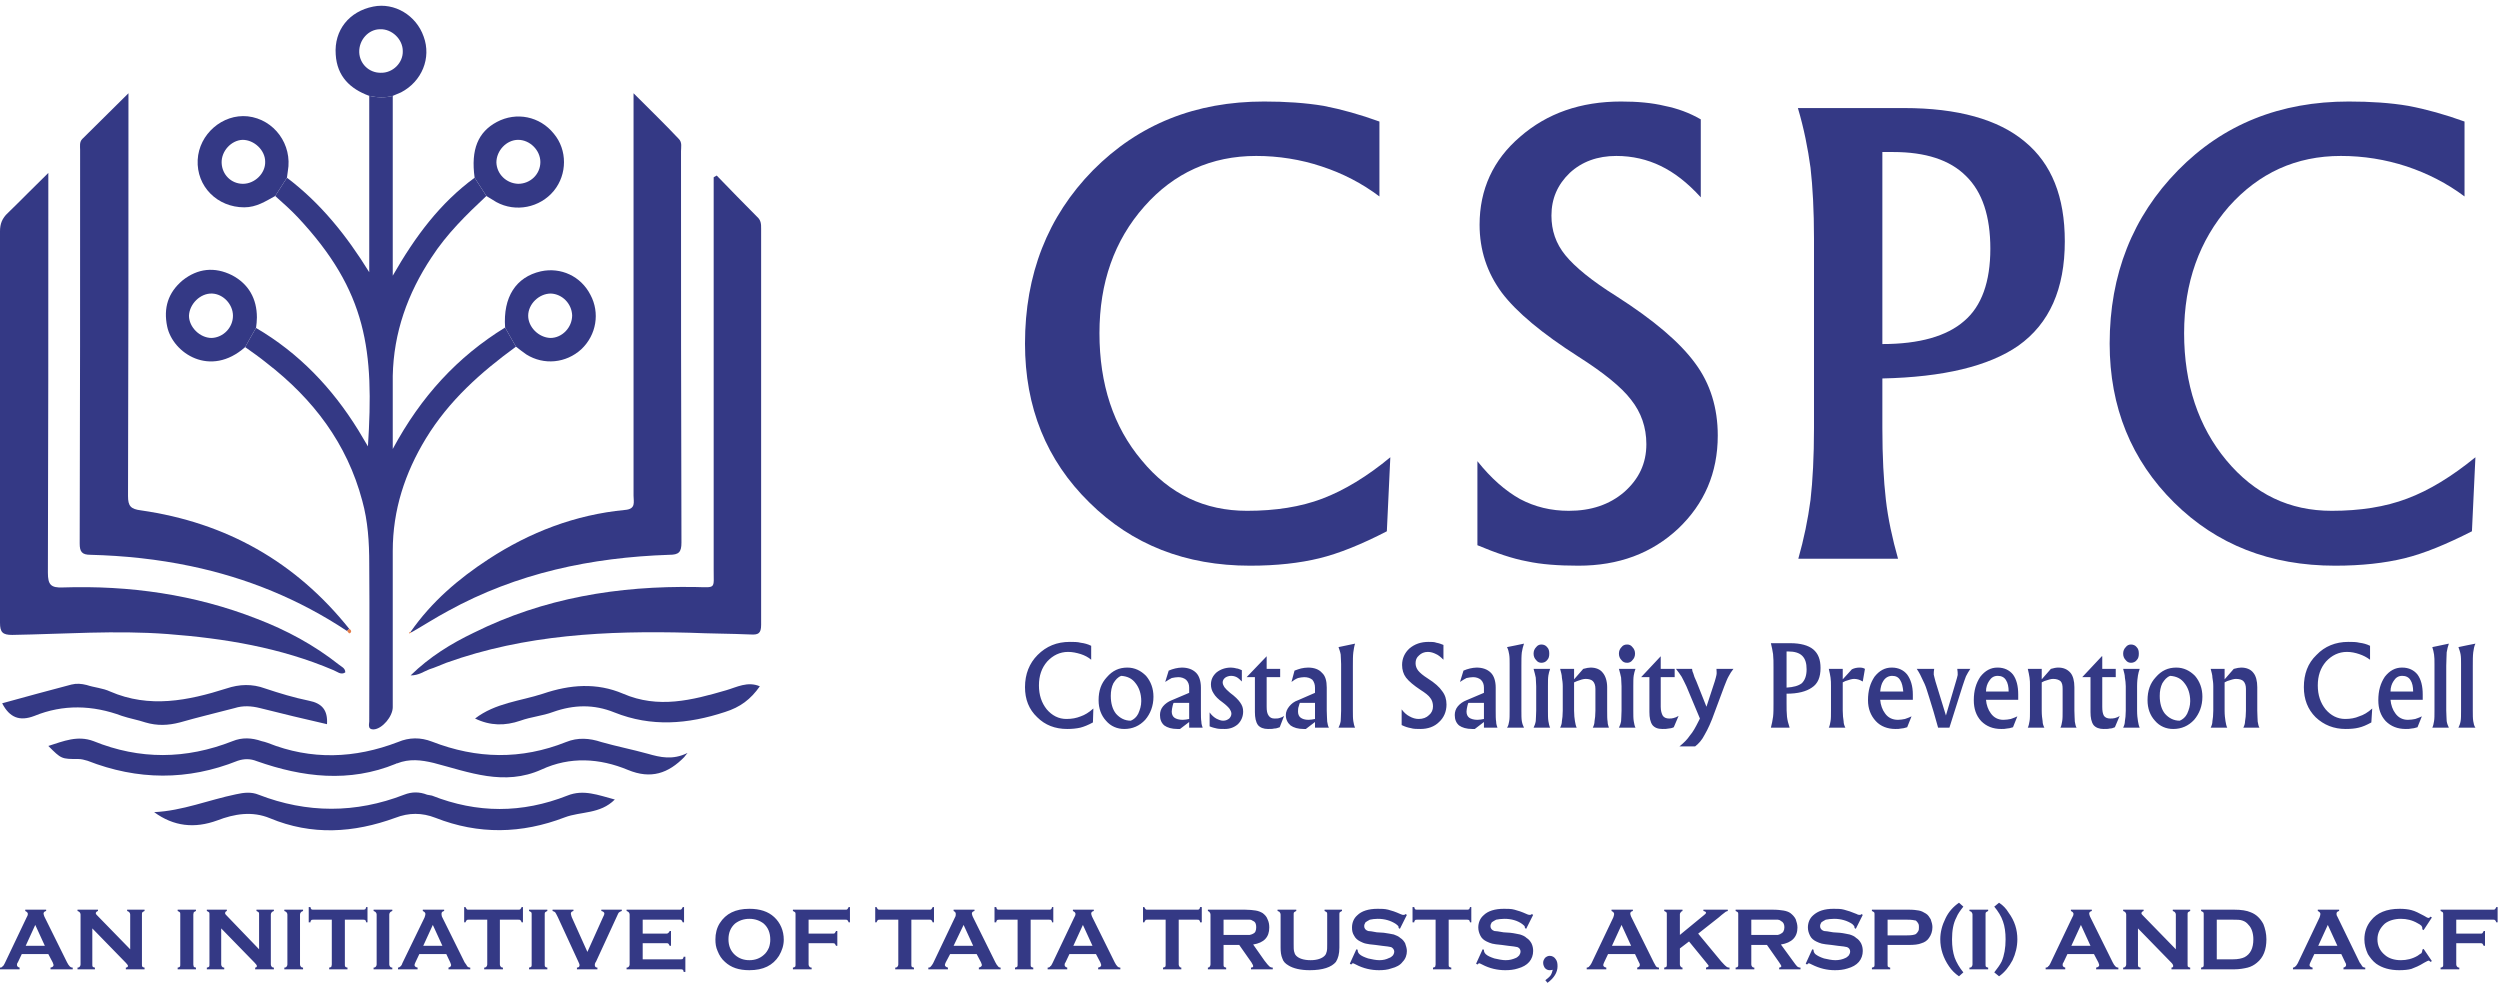 <?xml version="1.0" encoding="UTF-8"?>
<svg xmlns="http://www.w3.org/2000/svg" width="217" height="86" viewBox="0 0 217 86" fill="none">
  <path d="M24.907 15.426C27.855 17.656 30.085 20.453 32.05 23.628V8.321C32.731 8.472 33.411 8.509 34.091 8.321V23.93C36.057 20.491 38.211 17.618 41.197 15.426C41.537 15.955 41.877 16.484 42.217 17.013C40.479 18.639 38.778 20.302 37.455 22.343C35.376 25.48 34.167 28.881 34.091 32.623C34.091 34.626 34.091 36.629 34.091 38.972C36.548 34.399 39.723 30.96 43.843 28.428C44.145 28.994 44.485 29.561 44.787 30.091C41.726 32.321 38.967 34.777 36.964 38.065C35.15 41.051 34.091 44.264 34.091 47.817C34.091 52.352 34.091 56.888 34.091 61.385C34.091 62.179 33.184 63.275 32.428 63.313C31.824 63.313 32.088 62.783 32.05 62.481C32.05 57.946 32.088 53.448 32.05 48.913C32.05 47.061 31.937 45.246 31.446 43.47C30.123 38.481 27.175 34.626 23.169 31.527C22.564 31.035 21.921 30.582 21.279 30.128C21.581 29.561 21.921 28.994 22.224 28.465C25.965 30.657 28.838 33.681 31.105 37.347C31.37 37.801 31.635 38.254 31.937 38.746C32.466 30.469 31.899 25.328 25.852 18.865C25.247 18.223 24.567 17.618 23.887 17.013C24.227 16.484 24.567 15.955 24.907 15.426Z" fill="#343985"></path>
  <path d="M29.972 58.361C29.594 58.626 29.253 58.286 28.951 58.172C24.34 56.207 19.502 55.413 14.551 55.035C10.053 54.695 5.556 55.035 1.058 55.111C0.227 55.111 0 54.884 0 54.053C0 42.714 0 31.413 0 20.075C0 19.432 0.189 18.941 0.68 18.487C1.776 17.429 2.872 16.295 4.195 15.01V16.409C4.195 27.52 4.195 38.594 4.157 49.706C4.157 50.765 4.422 51.029 5.443 50.991C11.225 50.802 16.895 51.596 22.299 53.713C24.869 54.695 27.25 55.98 29.405 57.681C29.631 57.87 29.972 57.983 29.972 58.361Z" fill="#343985"></path>
  <path d="M62.211 15.237C63.383 16.447 64.554 17.656 65.726 18.828C66.066 19.13 66.066 19.47 66.066 19.848C66.066 31.338 66.066 42.79 66.066 54.242C66.066 54.998 65.802 55.111 65.159 55.073C63.383 54.998 61.644 54.998 59.868 54.922C52.687 54.733 45.581 55.073 38.74 57.53C38.249 57.719 37.758 57.946 37.266 58.097C36.775 58.286 36.359 58.626 35.641 58.626C37.304 57.001 39.156 55.867 41.121 54.922C47.206 51.898 53.669 50.84 60.397 50.954C62.173 50.991 61.947 51.143 61.947 49.404C61.947 38.481 61.947 27.52 61.947 16.598V15.388L62.211 15.237Z" fill="#343985"></path>
  <path d="M30.123 54.771C25.965 52.012 21.43 50.16 16.554 49.139C13.682 48.535 10.772 48.232 7.861 48.157C7.106 48.157 6.917 47.892 6.917 47.174C6.954 35.798 6.954 24.421 6.954 13.007C6.954 12.705 6.879 12.327 7.143 12.062C8.391 10.815 9.676 9.568 11.15 8.094V9.53C11.15 20.717 11.15 31.867 11.112 43.054C11.112 43.924 11.339 44.188 12.246 44.302C19.616 45.36 25.663 48.761 30.312 54.582C30.236 54.657 30.198 54.695 30.123 54.771Z" fill="#343985"></path>
  <path d="M35.641 54.846C37.455 52.239 39.798 50.236 42.406 48.535C45.997 46.191 49.928 44.68 54.236 44.264C55.219 44.188 54.992 43.584 54.992 43.017C54.992 31.867 54.992 20.755 54.992 9.606V8.094C56.428 9.53 57.713 10.777 58.923 12.062C59.225 12.365 59.112 12.78 59.112 13.12C59.112 24.459 59.112 35.76 59.15 47.099C59.15 47.93 58.923 48.157 58.091 48.157C51.326 48.383 44.863 49.744 38.891 53.032C37.833 53.599 36.775 54.28 35.717 54.884L35.641 54.846Z" fill="#343985"></path>
  <path d="M0.189 61.045C2.23 60.478 4.195 59.949 6.198 59.42C6.652 59.306 7.068 59.344 7.521 59.458C8.202 59.684 8.92 59.722 9.562 60.024C12.964 61.498 16.328 60.818 19.654 59.76C20.787 59.382 21.884 59.344 23.017 59.76C24.265 60.176 25.512 60.554 26.797 60.818C27.968 61.045 28.46 61.65 28.384 62.859C26.419 62.406 24.491 61.952 22.564 61.461C21.808 61.272 21.09 61.234 20.372 61.461C18.784 61.876 17.197 62.254 15.609 62.708C14.589 62.972 13.644 63.01 12.624 62.708C11.943 62.481 11.263 62.368 10.583 62.141C8.05 61.196 5.48 61.12 2.986 62.141C1.701 62.632 0.831 62.292 0.189 61.045Z" fill="#343985"></path>
  <path d="M41.235 62.368C43.011 61.007 45.165 60.856 47.131 60.213C49.474 59.42 51.779 59.231 54.085 60.213C57.146 61.536 60.057 60.78 63.042 59.911C63.95 59.647 64.894 59.117 65.953 59.571C65.159 60.705 64.252 61.385 62.929 61.801C59.717 62.859 56.542 63.124 53.329 61.839C51.553 61.12 49.814 61.158 48 61.801C47.093 62.141 46.11 62.217 45.165 62.557C43.843 63.01 42.557 63.01 41.235 62.368Z" fill="#343985"></path>
  <path d="M20.221 27.407C20.221 26.424 19.389 25.517 18.406 25.48C17.386 25.442 16.441 26.387 16.403 27.407C16.403 28.39 17.348 29.335 18.369 29.335C19.389 29.297 20.221 28.428 20.221 27.407ZM22.224 28.465C21.921 28.994 21.581 29.561 21.279 30.128C18.255 32.812 15.005 30.657 14.513 28.352C14.173 26.727 14.589 25.404 15.836 24.346C17.159 23.288 18.633 23.136 20.145 23.892C21.581 24.648 22.299 25.933 22.299 27.558C22.299 27.861 22.261 28.163 22.224 28.465Z" fill="#343985"></path>
  <path d="M47.773 29.335C48.794 29.335 49.663 28.428 49.663 27.369C49.625 26.349 48.794 25.517 47.811 25.48C46.791 25.48 45.846 26.387 45.846 27.407C45.846 28.39 46.753 29.297 47.773 29.335ZM44.787 30.091C44.485 29.561 44.145 28.994 43.843 28.428C43.654 25.782 44.787 24.043 46.942 23.552C48.68 23.174 50.419 23.968 51.25 25.593C52.082 27.142 51.779 29.07 50.457 30.317C49.134 31.527 47.206 31.716 45.694 30.771C45.354 30.544 45.09 30.317 44.787 30.091Z" fill="#343985"></path>
  <path d="M34.961 4.428C34.961 3.407 34.016 2.5 32.995 2.538C31.975 2.538 31.143 3.483 31.181 4.541C31.219 5.524 32.013 6.317 33.033 6.317C34.091 6.355 34.998 5.448 34.961 4.428ZM34.091 8.321C33.411 8.51 32.731 8.472 32.05 8.321C30.387 7.716 29.253 6.62 29.14 4.73C28.989 2.613 30.312 0.988 32.391 0.572C34.242 0.195 36.132 1.328 36.775 3.18C37.455 5.032 36.624 7.073 34.809 8.018C34.583 8.132 34.318 8.207 34.091 8.321Z" fill="#343985"></path>
  <path d="M21.052 12.138C20.069 12.176 19.2 13.12 19.238 14.141C19.276 15.161 20.069 15.955 21.09 15.955C22.11 15.955 23.055 15.048 23.017 14.028C23.017 13.045 22.072 12.138 21.052 12.138ZM24.907 15.426C24.567 15.955 24.227 16.484 23.887 17.013C23.055 17.467 22.261 17.996 21.203 17.996C18.86 17.996 17.046 16.182 17.159 13.876C17.272 11.646 19.313 9.87 21.506 10.097C23.811 10.361 25.398 12.554 24.983 14.859C24.945 15.048 24.945 15.237 24.907 15.426Z" fill="#343985"></path>
  <path d="M46.904 14.065C46.904 13.045 45.997 12.138 44.976 12.138C43.956 12.138 43.087 13.083 43.087 14.103C43.124 15.124 43.956 15.917 44.976 15.955C46.035 15.955 46.904 15.124 46.904 14.065ZM42.217 17.013C41.877 16.484 41.537 15.955 41.197 15.426C40.857 12.969 41.499 11.457 43.124 10.588C44.825 9.681 46.866 10.097 48.076 11.609C49.247 13.007 49.247 15.124 48.076 16.56C46.866 18.034 44.75 18.45 43.087 17.543C42.784 17.354 42.52 17.202 42.217 17.013Z" fill="#343985"></path>
  <path d="M30.312 54.582C30.463 54.657 30.539 54.809 30.425 54.922C30.274 55.073 30.236 54.846 30.123 54.771L30.312 54.582Z" fill="#E47C49"></path>
  <path d="M35.717 54.884L35.528 54.998C35.49 54.884 35.565 54.846 35.641 54.846L35.717 54.884Z" fill="#E47C49"></path>
  <path d="M94.866 62.708C94.45 62.935 94.072 63.086 93.77 63.161C93.43 63.237 93.052 63.275 92.636 63.275C91.578 63.275 90.709 62.935 90.028 62.254C89.31 61.574 88.97 60.705 88.97 59.647C88.97 58.513 89.348 57.568 90.066 56.85C90.822 56.094 91.729 55.716 92.863 55.716C93.203 55.716 93.543 55.716 93.808 55.791C94.11 55.829 94.413 55.905 94.715 56.056V57.265C94.45 57.039 94.148 56.887 93.808 56.774C93.43 56.661 93.09 56.585 92.712 56.585C91.994 56.585 91.389 56.887 90.898 57.417C90.406 57.983 90.18 58.664 90.18 59.495C90.18 60.327 90.406 61.007 90.86 61.574C91.313 62.103 91.88 62.406 92.561 62.406C93.052 62.406 93.43 62.33 93.808 62.179C94.148 62.065 94.526 61.839 94.904 61.498L94.866 62.708ZM97.587 63.275C96.983 63.275 96.416 63.048 96 62.557C95.584 62.103 95.358 61.498 95.358 60.78C95.358 59.949 95.584 59.306 96.076 58.777C96.567 58.21 97.134 57.946 97.852 57.946C98.495 57.946 99.024 58.21 99.477 58.664C99.893 59.155 100.12 59.76 100.12 60.478C100.12 61.272 99.855 61.952 99.402 62.481C98.91 63.01 98.305 63.275 97.587 63.275ZM98.154 62.557C98.419 62.443 98.646 62.254 98.797 61.952C98.948 61.612 99.061 61.272 99.061 60.856C99.061 60.213 98.872 59.684 98.57 59.306C98.268 58.891 97.852 58.702 97.323 58.664C97.02 58.777 96.832 59.004 96.642 59.306C96.491 59.609 96.416 59.987 96.416 60.402C96.416 61.045 96.567 61.574 96.869 61.952C97.209 62.33 97.625 62.557 98.154 62.557ZM102.198 63.275C101.707 63.275 101.329 63.161 101.065 62.972C100.8 62.746 100.687 62.443 100.687 62.065C100.687 61.801 100.762 61.536 100.951 61.309C101.14 61.083 101.405 60.894 101.707 60.78L103.219 60.138V59.684C103.219 59.42 103.143 59.193 102.954 59.004C102.765 58.853 102.539 58.777 102.274 58.777C102.085 58.777 101.896 58.815 101.707 58.853C101.556 58.928 101.367 59.042 101.14 59.193L101.443 58.21C101.631 58.135 101.82 58.059 102.009 58.021C102.198 57.983 102.387 57.946 102.576 57.946C103.105 57.946 103.521 58.097 103.824 58.399C104.088 58.664 104.239 59.117 104.239 59.684V61.687C104.239 62.103 104.239 62.443 104.277 62.632C104.277 62.859 104.353 63.048 104.391 63.161H103.824H103.219V62.67L102.425 63.275H102.198ZM103.219 62.406V61.007H101.896C101.858 61.007 101.82 61.083 101.783 61.272C101.745 61.461 101.707 61.612 101.707 61.763C101.707 61.99 101.783 62.179 101.934 62.292C102.085 62.406 102.35 62.481 102.652 62.481C102.841 62.481 103.03 62.443 103.219 62.406ZM107.792 59.155C107.641 59.004 107.49 58.853 107.339 58.777C107.187 58.702 107.036 58.664 106.847 58.664C106.658 58.664 106.469 58.739 106.356 58.815C106.205 58.928 106.129 59.08 106.129 59.231C106.129 59.382 106.205 59.533 106.28 59.647C106.356 59.76 106.545 59.949 106.772 60.138C107.187 60.44 107.49 60.743 107.641 60.969C107.83 61.234 107.905 61.461 107.905 61.763C107.905 62.179 107.754 62.557 107.452 62.859C107.15 63.124 106.772 63.275 106.318 63.275C106.054 63.275 105.827 63.275 105.638 63.237C105.487 63.199 105.26 63.161 104.995 63.048V61.839C105.184 62.103 105.373 62.254 105.562 62.368C105.789 62.481 105.978 62.557 106.167 62.557C106.394 62.557 106.545 62.481 106.696 62.368C106.809 62.254 106.885 62.103 106.885 61.952C106.885 61.801 106.809 61.65 106.734 61.536C106.62 61.385 106.431 61.196 106.129 60.969C105.751 60.705 105.487 60.44 105.335 60.176C105.184 59.949 105.109 59.684 105.109 59.42C105.109 59.004 105.26 58.664 105.6 58.361C105.94 58.097 106.356 57.946 106.847 57.946C107.036 57.946 107.187 57.983 107.339 58.021C107.452 58.021 107.603 58.097 107.792 58.172V59.155ZM110.06 63.275C109.682 63.275 109.38 63.161 109.191 62.935C109.002 62.67 108.926 62.292 108.926 61.801V58.777H108.208L109.946 56.963V58.059H111.118V58.777H109.946V61.347C109.946 61.687 109.984 61.952 110.135 62.141C110.249 62.292 110.4 62.368 110.627 62.368C110.778 62.368 110.929 62.368 111.043 62.33C111.156 62.292 111.307 62.254 111.458 62.141L111.08 63.124C110.891 63.199 110.74 63.237 110.589 63.237C110.476 63.275 110.287 63.275 110.06 63.275ZM113.159 63.275C112.668 63.275 112.29 63.161 112.025 62.972C111.761 62.746 111.609 62.443 111.609 62.065C111.609 61.801 111.723 61.536 111.912 61.309C112.101 61.083 112.328 60.894 112.668 60.78L114.142 60.138V59.684C114.142 59.42 114.066 59.193 113.915 59.004C113.726 58.853 113.499 58.777 113.197 58.777C113.008 58.777 112.857 58.815 112.668 58.853C112.479 58.928 112.29 59.042 112.101 59.193L112.365 58.21C112.554 58.135 112.781 58.059 112.932 58.021C113.121 57.983 113.31 57.946 113.537 57.946C114.066 57.946 114.482 58.097 114.746 58.399C115.049 58.664 115.162 59.117 115.162 59.684V61.687C115.162 62.103 115.2 62.443 115.2 62.632C115.238 62.859 115.276 63.048 115.351 63.161H114.746H114.142V62.67L113.348 63.275H113.159ZM114.142 62.406V61.007H112.857C112.819 61.007 112.781 61.083 112.743 61.272C112.668 61.461 112.668 61.612 112.668 61.763C112.668 61.99 112.743 62.179 112.894 62.292C113.046 62.406 113.272 62.481 113.575 62.481C113.764 62.481 113.953 62.443 114.142 62.406ZM116.409 61.687V57.643C116.409 57.303 116.372 57.039 116.372 56.812C116.334 56.585 116.258 56.396 116.183 56.169L116.901 56.018L117.619 55.867C117.543 56.094 117.505 56.358 117.468 56.623C117.43 56.925 117.43 57.303 117.43 57.794V61.687C117.43 62.065 117.43 62.368 117.468 62.594C117.505 62.821 117.543 63.01 117.619 63.161H116.901H116.183C116.258 63.01 116.334 62.821 116.372 62.594C116.372 62.406 116.409 62.065 116.409 61.687ZM125.291 57.265C125.065 57.039 124.838 56.85 124.649 56.774C124.422 56.661 124.195 56.585 123.931 56.585C123.628 56.585 123.364 56.699 123.175 56.887C122.948 57.076 122.872 57.303 122.872 57.568C122.872 57.794 122.948 58.021 123.099 58.21C123.25 58.399 123.515 58.626 123.931 58.891C124.535 59.269 124.951 59.647 125.178 59.987C125.443 60.327 125.556 60.705 125.556 61.158C125.556 61.763 125.329 62.292 124.913 62.67C124.498 63.086 123.931 63.275 123.288 63.275C122.986 63.275 122.683 63.275 122.457 63.199C122.23 63.161 121.965 63.086 121.663 62.935V61.574C121.89 61.876 122.117 62.065 122.343 62.179C122.608 62.33 122.872 62.406 123.137 62.406C123.515 62.406 123.817 62.292 124.044 62.065C124.271 61.876 124.384 61.612 124.384 61.309C124.384 61.045 124.309 60.78 124.157 60.591C124.006 60.365 123.704 60.138 123.288 59.873C122.721 59.495 122.305 59.155 122.041 58.815C121.814 58.513 121.701 58.135 121.701 57.719C121.701 57.152 121.928 56.661 122.343 56.283C122.797 55.905 123.326 55.716 124.006 55.716C124.271 55.716 124.498 55.716 124.687 55.791C124.913 55.829 125.102 55.905 125.291 55.98V57.265ZM127.786 63.275C127.294 63.275 126.917 63.161 126.652 62.972C126.387 62.746 126.274 62.443 126.274 62.065C126.274 61.801 126.35 61.536 126.539 61.309C126.728 61.083 126.992 60.894 127.294 60.78L128.806 60.138V59.684C128.806 59.42 128.731 59.193 128.542 59.004C128.353 58.853 128.126 58.777 127.861 58.777C127.672 58.777 127.483 58.815 127.294 58.853C127.143 58.928 126.954 59.042 126.728 59.193L127.03 58.21C127.219 58.135 127.408 58.059 127.597 58.021C127.786 57.983 127.975 57.946 128.164 57.946C128.693 57.946 129.109 58.097 129.411 58.399C129.676 58.664 129.827 59.117 129.827 59.684V61.687C129.827 62.103 129.827 62.443 129.865 62.632C129.865 62.859 129.94 63.048 129.978 63.161H129.411H128.806V62.67L128.013 63.275H127.786ZM128.806 62.406V61.007H127.483C127.446 61.007 127.408 61.083 127.37 61.272C127.332 61.461 127.294 61.612 127.294 61.763C127.294 61.99 127.37 62.179 127.521 62.292C127.672 62.406 127.937 62.481 128.239 62.481C128.428 62.481 128.617 62.443 128.806 62.406ZM131.036 61.687V57.643C131.036 57.303 131.036 57.039 130.998 56.812C130.961 56.585 130.923 56.396 130.809 56.169L131.565 56.018L132.283 55.867C132.208 56.094 132.132 56.358 132.094 56.623C132.057 56.925 132.057 57.303 132.057 57.794V61.687C132.057 62.065 132.057 62.368 132.094 62.594C132.132 62.821 132.208 63.01 132.283 63.161H131.565H130.809C130.923 63.01 130.961 62.821 130.998 62.594C131.036 62.406 131.036 62.065 131.036 61.687ZM133.342 61.687V59.571C133.342 59.306 133.304 59.042 133.304 58.815C133.266 58.588 133.191 58.361 133.115 58.059H133.833H134.551C134.476 58.248 134.438 58.437 134.4 58.626C134.362 58.853 134.362 59.155 134.362 59.571V61.687C134.362 62.065 134.362 62.368 134.4 62.594C134.438 62.821 134.476 63.01 134.551 63.161H133.833H133.115C133.191 63.01 133.266 62.821 133.304 62.594C133.304 62.406 133.342 62.065 133.342 61.687ZM133.795 55.943C133.984 55.943 134.173 56.018 134.287 56.169C134.438 56.321 134.476 56.51 134.476 56.736C134.476 56.963 134.438 57.152 134.287 57.303C134.173 57.454 133.984 57.53 133.795 57.53C133.606 57.53 133.455 57.454 133.342 57.303C133.191 57.152 133.115 56.963 133.115 56.736C133.115 56.51 133.191 56.321 133.342 56.169C133.455 56.018 133.606 55.943 133.795 55.943ZM135.647 61.687V59.571C135.647 59.269 135.609 59.042 135.572 58.815C135.572 58.588 135.496 58.361 135.42 58.059H136.025H136.63V58.966L137.424 58.059C137.688 57.983 137.915 57.946 138.066 57.946C138.52 57.946 138.898 58.097 139.124 58.399C139.351 58.664 139.502 59.117 139.502 59.647V61.687C139.502 62.103 139.502 62.443 139.54 62.632C139.54 62.859 139.616 63.048 139.654 63.161H138.973H138.255C138.331 63.01 138.406 62.821 138.406 62.594C138.444 62.406 138.482 62.065 138.482 61.687V59.798C138.482 59.495 138.406 59.269 138.255 59.117C138.142 59.004 137.915 58.928 137.65 58.928C137.424 58.928 137.197 59.004 136.894 59.117L136.63 59.231V61.687C136.63 62.065 136.668 62.368 136.705 62.594C136.743 62.821 136.781 63.01 136.857 63.161H136.139H135.42C135.496 63.01 135.572 62.821 135.572 62.594C135.609 62.406 135.647 62.065 135.647 61.687ZM140.75 61.687V59.571C140.75 59.306 140.712 59.042 140.712 58.815C140.674 58.588 140.598 58.361 140.523 58.059H141.241H141.959C141.883 58.248 141.846 58.437 141.808 58.626C141.77 58.853 141.77 59.155 141.77 59.571V61.687C141.77 62.065 141.77 62.368 141.808 62.594C141.846 62.821 141.883 63.01 141.959 63.161H141.241H140.523C140.598 63.01 140.674 62.821 140.712 62.594C140.712 62.406 140.75 62.065 140.75 61.687ZM141.241 55.943C141.43 55.943 141.581 56.018 141.694 56.169C141.846 56.321 141.921 56.51 141.921 56.736C141.921 56.963 141.846 57.152 141.694 57.303C141.581 57.454 141.43 57.53 141.241 57.53C141.014 57.53 140.863 57.454 140.75 57.303C140.598 57.152 140.523 56.963 140.523 56.736C140.523 56.51 140.598 56.321 140.75 56.169C140.863 56.018 141.014 55.943 141.241 55.943ZM144.302 63.275C143.887 63.275 143.622 63.161 143.433 62.935C143.244 62.67 143.168 62.292 143.168 61.801V58.777H142.45L144.151 56.963V58.059H145.361V58.777H144.151V61.347C144.151 61.687 144.227 61.952 144.34 62.141C144.454 62.292 144.643 62.368 144.869 62.368C145.02 62.368 145.134 62.368 145.247 62.33C145.398 62.292 145.512 62.254 145.701 62.141L145.285 63.124C145.134 63.199 144.945 63.237 144.831 63.237C144.68 63.275 144.529 63.275 144.302 63.275ZM149.669 59.571L148.838 61.801C148.535 62.67 148.233 63.313 147.968 63.766C147.742 64.22 147.439 64.56 147.137 64.787H145.776C146.154 64.484 146.457 64.182 146.683 63.842C146.948 63.539 147.175 63.124 147.439 62.594L147.553 62.368L146.381 59.571C146.23 59.231 146.079 58.966 145.965 58.739C145.814 58.513 145.663 58.286 145.474 58.059H146.154H146.872C146.872 58.172 146.91 58.324 146.986 58.475C147.024 58.626 147.099 58.853 147.25 59.155L148.12 61.347L148.838 59.155C148.913 58.928 148.951 58.739 148.989 58.588C149.027 58.399 148.989 58.248 148.989 58.059H149.707H150.463C150.312 58.248 150.161 58.475 150.047 58.702C149.934 58.891 149.82 59.193 149.669 59.571ZM153.94 61.045V57.946C153.94 57.492 153.94 57.114 153.902 56.774C153.865 56.472 153.789 56.169 153.713 55.829H154.507H155.414C156.283 55.829 156.964 56.018 157.38 56.358C157.833 56.736 158.022 57.265 158.022 57.983C158.022 58.777 157.795 59.344 157.266 59.684C156.775 60.025 156.057 60.213 155.074 60.213V61.045C155.074 61.498 155.074 61.876 155.112 62.217C155.15 62.519 155.225 62.821 155.339 63.161H154.507H153.713C153.789 62.859 153.865 62.519 153.902 62.217C153.94 61.914 153.94 61.498 153.94 61.045ZM155.074 59.684C155.679 59.647 156.094 59.533 156.397 59.306C156.661 59.042 156.813 58.664 156.813 58.097C156.813 57.568 156.699 57.19 156.435 56.925C156.17 56.661 155.754 56.547 155.225 56.547H155.074V59.684ZM158.929 61.687V59.571C158.929 59.306 158.929 59.042 158.891 58.815C158.854 58.588 158.816 58.361 158.74 58.059H159.345H159.95V58.966L160.743 58.097C160.97 57.983 161.197 57.946 161.424 57.946C161.613 57.946 161.764 57.983 161.877 58.059L161.688 59.155L161.613 59.117C161.424 59.004 161.197 58.928 160.932 58.928C160.743 58.928 160.517 59.004 160.176 59.117L159.95 59.231V61.687C159.95 62.065 159.987 62.368 160.025 62.594C160.025 62.821 160.101 63.01 160.176 63.161H159.458H158.74C158.816 63.01 158.854 62.821 158.891 62.594C158.929 62.406 158.929 62.065 158.929 61.687ZM164.523 63.275C163.843 63.275 163.238 63.048 162.822 62.594C162.368 62.103 162.142 61.498 162.142 60.78C162.142 59.949 162.331 59.306 162.709 58.739C163.124 58.21 163.616 57.946 164.183 57.946H164.22C164.787 57.946 165.241 58.172 165.543 58.55C165.846 58.966 166.035 59.533 166.035 60.289V60.743H163.2C163.238 61.196 163.389 61.612 163.616 61.914C163.88 62.292 164.258 62.481 164.75 62.481C164.939 62.481 165.165 62.443 165.354 62.406C165.581 62.33 165.77 62.254 165.921 62.179L165.543 63.124C165.317 63.199 165.128 63.237 165.014 63.237C164.863 63.275 164.712 63.275 164.523 63.275ZM165.203 60.025C165.165 59.609 165.09 59.269 164.939 59.042C164.787 58.777 164.561 58.664 164.22 58.664H164.258C163.918 58.664 163.654 58.815 163.465 59.117C163.313 59.344 163.238 59.647 163.2 60.025H165.203ZM167.244 59.873C167.131 59.495 166.98 59.193 166.866 58.966C166.753 58.702 166.602 58.399 166.375 58.059H167.131H167.887C167.849 58.248 167.849 58.399 167.849 58.55C167.887 58.702 167.924 58.891 168 59.155L168.907 62.103L169.776 59.155C169.852 58.928 169.89 58.739 169.928 58.588C169.928 58.437 169.928 58.248 169.89 58.059H170.457H171.024C170.872 58.286 170.759 58.475 170.646 58.702C170.57 58.928 170.457 59.193 170.343 59.571L169.209 63.161H168.227C167.962 62.179 167.698 61.309 167.471 60.591L167.244 59.873ZM173.707 63.275C172.989 63.275 172.422 63.048 171.968 62.594C171.515 62.103 171.326 61.498 171.326 60.78C171.326 59.949 171.515 59.306 171.893 58.739C172.309 58.21 172.8 57.946 173.367 57.946H173.405C173.972 57.946 174.425 58.172 174.728 58.55C175.03 58.966 175.181 59.533 175.181 60.289V60.743H172.384C172.422 61.196 172.573 61.612 172.8 61.914C173.065 62.292 173.443 62.481 173.896 62.481C174.123 62.481 174.35 62.443 174.539 62.406C174.765 62.33 174.954 62.254 175.105 62.179L174.728 63.124C174.501 63.199 174.312 63.237 174.198 63.237C174.047 63.275 173.896 63.275 173.707 63.275ZM174.35 60.025C174.35 59.609 174.274 59.269 174.123 59.042C173.972 58.777 173.707 58.664 173.405 58.664C173.065 58.664 172.838 58.815 172.649 59.117C172.498 59.344 172.384 59.647 172.384 60.025H174.35ZM176.202 61.687V59.571C176.202 59.269 176.202 59.042 176.164 58.815C176.126 58.588 176.088 58.361 176.013 58.059H176.617H177.222V58.966L178.016 58.059C178.28 57.983 178.469 57.946 178.658 57.946C179.112 57.946 179.452 58.097 179.717 58.399C179.943 58.664 180.057 59.117 180.057 59.647V61.687C180.057 62.103 180.094 62.443 180.094 62.632C180.132 62.859 180.17 63.048 180.246 63.161H179.528H178.847C178.923 63.01 178.961 62.821 178.998 62.594C179.036 62.406 179.036 62.065 179.036 61.687V59.798C179.036 59.495 178.998 59.269 178.847 59.117C178.696 59.004 178.507 58.928 178.205 58.928C178.016 58.928 177.789 59.004 177.449 59.117L177.222 59.231V61.687C177.222 62.065 177.26 62.368 177.298 62.594C177.298 62.821 177.373 63.01 177.449 63.161H176.731H176.013C176.088 63.01 176.126 62.821 176.164 62.594C176.202 62.406 176.202 62.065 176.202 61.687ZM182.589 63.275C182.211 63.275 181.909 63.161 181.72 62.935C181.531 62.67 181.455 62.292 181.455 61.801V58.777H180.737L182.438 56.963H182.476V58.059H183.647V58.777H182.476V61.347C182.476 61.687 182.513 61.952 182.627 62.141C182.74 62.292 182.929 62.368 183.156 62.368C183.307 62.368 183.42 62.368 183.572 62.33C183.685 62.292 183.836 62.254 183.987 62.141L183.572 63.124C183.42 63.199 183.269 63.237 183.118 63.237C183.005 63.275 182.816 63.275 182.589 63.275ZM184.517 61.687V59.571C184.517 59.306 184.479 59.042 184.441 58.815C184.441 58.588 184.365 58.361 184.29 58.059H185.008H185.726C185.65 58.248 185.613 58.437 185.575 58.626C185.537 58.853 185.499 59.155 185.499 59.571V61.687C185.499 62.065 185.537 62.368 185.575 62.594C185.613 62.821 185.65 63.01 185.726 63.161H185.008H184.29C184.365 63.01 184.441 62.821 184.441 62.594C184.479 62.406 184.517 62.065 184.517 61.687ZM184.97 55.943C185.159 55.943 185.348 56.018 185.461 56.169C185.613 56.321 185.65 56.51 185.65 56.736C185.65 56.963 185.613 57.152 185.461 57.303C185.348 57.454 185.159 57.53 184.97 57.53C184.781 57.53 184.63 57.454 184.517 57.303C184.365 57.152 184.29 56.963 184.29 56.736C184.29 56.51 184.365 56.321 184.517 56.169C184.63 56.018 184.781 55.943 184.97 55.943ZM188.636 63.275C188.031 63.275 187.465 63.048 187.049 62.557C186.633 62.103 186.406 61.498 186.406 60.78C186.406 59.949 186.633 59.306 187.124 58.777C187.616 58.21 188.183 57.946 188.901 57.946C189.543 57.946 190.072 58.21 190.526 58.664C190.942 59.155 191.168 59.76 191.168 60.478C191.168 61.272 190.904 61.952 190.45 62.481C189.959 63.01 189.354 63.275 188.636 63.275ZM189.203 62.557C189.468 62.443 189.694 62.254 189.846 61.952C189.997 61.612 190.11 61.272 190.11 60.856C190.11 60.213 189.921 59.684 189.619 59.306C189.317 58.891 188.901 58.702 188.372 58.664C188.069 58.777 187.88 59.004 187.691 59.306C187.54 59.609 187.465 59.987 187.465 60.402C187.465 61.045 187.616 61.574 187.918 61.952C188.258 62.33 188.674 62.557 189.203 62.557ZM192.113 61.687V59.571C192.113 59.269 192.076 59.042 192.038 58.815C192.038 58.588 191.962 58.361 191.887 58.059H192.491H193.096V58.966L193.89 58.059C194.154 57.983 194.381 57.946 194.532 57.946C194.986 57.946 195.364 58.097 195.591 58.399C195.817 58.664 195.931 59.117 195.931 59.647V61.687C195.931 62.103 195.968 62.443 195.968 62.632C196.006 62.859 196.044 63.048 196.12 63.161H195.439H194.721C194.797 63.01 194.872 62.821 194.872 62.594C194.91 62.406 194.948 62.065 194.948 61.687V59.798C194.948 59.495 194.872 59.269 194.721 59.117C194.608 59.004 194.381 58.928 194.079 58.928C193.89 58.928 193.663 59.004 193.323 59.117L193.096 59.231V61.687C193.096 62.065 193.134 62.368 193.172 62.594C193.209 62.821 193.247 63.01 193.323 63.161H192.605H191.887C191.962 63.01 192.038 62.821 192.038 62.594C192.076 62.406 192.113 62.065 192.113 61.687ZM205.833 62.708C205.417 62.935 205.077 63.086 204.737 63.161C204.435 63.237 204.057 63.275 203.603 63.275C202.583 63.275 201.713 62.935 200.995 62.254C200.315 61.574 199.975 60.705 199.975 59.647C199.975 58.513 200.315 57.568 201.071 56.85C201.789 56.094 202.734 55.716 203.83 55.716C204.208 55.716 204.51 55.716 204.813 55.791C205.115 55.829 205.417 55.905 205.72 56.056V57.265C205.417 57.039 205.115 56.887 204.775 56.774C204.435 56.661 204.094 56.585 203.717 56.585C202.998 56.585 202.394 56.887 201.902 57.417C201.411 57.983 201.184 58.664 201.184 59.495C201.184 60.327 201.411 61.007 201.865 61.574C202.318 62.103 202.885 62.406 203.565 62.406C204.019 62.406 204.435 62.33 204.775 62.179C205.153 62.065 205.531 61.839 205.909 61.498L205.833 62.708ZM208.819 63.275C208.101 63.275 207.534 63.048 207.08 62.594C206.627 62.103 206.438 61.498 206.438 60.78C206.438 59.949 206.627 59.306 207.005 58.739C207.42 58.21 207.912 57.946 208.479 57.946H208.517C209.083 57.946 209.537 58.172 209.839 58.55C210.142 58.966 210.293 59.533 210.293 60.289V60.743H207.496C207.534 61.196 207.685 61.612 207.912 61.914C208.176 62.292 208.554 62.481 209.008 62.481C209.235 62.481 209.461 62.443 209.65 62.406C209.877 62.33 210.066 62.254 210.217 62.179L209.839 63.124C209.613 63.199 209.424 63.237 209.31 63.237C209.159 63.275 209.008 63.275 208.819 63.275ZM209.461 60.025C209.461 59.609 209.386 59.269 209.235 59.042C209.083 58.777 208.819 58.664 208.517 58.664C208.176 58.664 207.95 58.815 207.761 59.117C207.609 59.344 207.496 59.647 207.496 60.025H209.461ZM211.313 61.687V57.643C211.313 57.303 211.313 57.039 211.276 56.812C211.238 56.585 211.2 56.396 211.124 56.169L211.843 56.018L212.561 55.867C212.485 56.094 212.409 56.358 212.372 56.623C212.372 56.925 212.334 57.303 212.334 57.794V61.687C212.334 62.065 212.372 62.368 212.372 62.594C212.409 62.821 212.485 63.01 212.561 63.161H211.843H211.124C211.2 63.01 211.238 62.821 211.276 62.594C211.313 62.406 211.313 62.065 211.313 61.687ZM213.619 61.687V57.643C213.619 57.303 213.619 57.039 213.581 56.812C213.543 56.585 213.468 56.396 213.392 56.169L214.11 56.018L214.866 55.867C214.753 56.094 214.715 56.358 214.677 56.623C214.639 56.925 214.639 57.303 214.639 57.794V61.687C214.639 62.065 214.639 62.368 214.677 62.594C214.715 62.821 214.753 63.01 214.866 63.161H214.11H213.392C213.468 63.01 213.543 62.821 213.581 62.594C213.619 62.406 213.619 62.065 213.619 61.687Z" fill="#343985"></path>
  <path d="M120.378 46.116C118.186 47.25 116.22 48.043 114.52 48.459C112.819 48.875 110.816 49.102 108.51 49.102C102.917 49.102 98.268 47.287 94.564 43.621C90.822 39.955 88.97 35.344 88.97 29.826C88.97 23.817 90.935 18.79 94.866 14.784C98.835 10.777 103.786 8.812 109.72 8.812C111.572 8.812 113.31 8.925 114.898 9.19C116.447 9.492 118.072 9.946 119.735 10.55V17.051C118.224 15.917 116.561 15.048 114.709 14.443C112.894 13.839 110.967 13.536 109.039 13.536C105.146 13.536 101.896 15.01 99.326 17.921C96.718 20.869 95.433 24.535 95.433 28.919C95.433 33.341 96.642 37.045 99.099 39.955C101.518 42.903 104.58 44.339 108.246 44.339C110.702 44.339 112.894 43.999 114.784 43.281C116.674 42.563 118.677 41.354 120.68 39.691L120.378 46.116Z" fill="#343985"></path>
  <path d="M147.628 17.127C146.457 15.842 145.323 14.973 144.151 14.406C142.98 13.839 141.694 13.536 140.296 13.536C138.671 13.536 137.31 14.028 136.252 15.01C135.194 16.031 134.665 17.24 134.665 18.714C134.665 19.999 135.042 21.133 135.874 22.154C136.705 23.174 138.18 24.384 140.296 25.706C143.546 27.785 145.814 29.713 147.137 31.527C148.46 33.303 149.102 35.42 149.102 37.801C149.102 41.051 147.931 43.735 145.663 45.889C143.357 48.043 140.485 49.102 137.008 49.102C135.269 49.102 133.757 48.988 132.548 48.724C131.301 48.497 129.865 48.006 128.239 47.325V40.031C129.411 41.505 130.658 42.601 131.943 43.319C133.228 43.999 134.627 44.339 136.176 44.339C138.104 44.339 139.691 43.81 140.976 42.714C142.261 41.58 142.904 40.22 142.904 38.557C142.904 37.083 142.45 35.798 141.581 34.702C140.75 33.606 139.2 32.358 137.008 30.96C133.871 28.957 131.641 27.105 130.356 25.404C129.071 23.665 128.428 21.7 128.428 19.508C128.428 16.447 129.6 13.876 131.943 11.873C134.287 9.832 137.197 8.812 140.712 8.812C142.148 8.812 143.395 8.925 144.491 9.19C145.625 9.417 146.646 9.795 147.628 10.361V17.127Z" fill="#343985"></path>
  <path d="M157.455 37.158V20.717C157.455 18.261 157.342 16.22 157.153 14.557C156.926 12.894 156.586 11.155 156.057 9.379H160.403H165.279C169.928 9.379 173.442 10.361 175.748 12.289C178.091 14.217 179.225 17.089 179.225 20.944C179.225 25.064 177.902 28.087 175.181 30.015C172.611 31.791 168.68 32.736 163.389 32.85V37.158C163.389 39.653 163.502 41.694 163.691 43.357C163.88 45.02 164.258 46.758 164.75 48.497H160.441H156.094C156.586 46.758 156.926 45.095 157.153 43.395C157.342 41.731 157.455 39.653 157.455 37.158ZM163.389 29.864C166.602 29.864 168.983 29.183 170.494 27.861C172.006 26.576 172.762 24.459 172.762 21.587C172.762 18.79 172.082 16.673 170.646 15.275C169.247 13.876 167.131 13.196 164.334 13.196H163.389V29.864Z" fill="#343985"></path>
  <path d="M214.564 46.116C212.334 47.25 210.406 48.043 208.706 48.459C207.005 48.875 205.002 49.102 202.696 49.102C197.065 49.102 192.416 47.287 188.712 43.621C185.008 39.955 183.118 35.344 183.118 29.826C183.118 23.817 185.121 18.79 189.052 14.784C192.983 10.777 197.934 8.812 203.868 8.812C205.757 8.812 207.496 8.925 209.046 9.19C210.633 9.492 212.258 9.946 213.921 10.55V17.051C212.409 15.917 210.709 15.048 208.894 14.443C207.043 13.839 205.153 13.536 203.187 13.536C199.294 13.536 196.082 15.01 193.474 17.921C190.904 20.869 189.581 24.535 189.581 28.919C189.581 33.341 190.828 37.045 193.247 39.955C195.704 42.903 198.728 44.339 202.394 44.339C204.85 44.339 207.043 43.999 208.932 43.281C210.86 42.563 212.825 41.354 214.866 39.691L214.564 46.116Z" fill="#343985"></path>
  <path d="M59.679 65.354C59.452 65.656 59.414 65.656 59.414 65.694C58.016 67.13 56.504 67.659 54.501 66.828C52.044 65.807 49.474 65.656 47.017 66.79C43.767 68.264 40.706 67.017 37.644 66.223C36.548 65.958 35.528 65.845 34.469 66.261C34.431 66.261 34.394 66.261 34.356 66.299C30.312 67.961 26.268 67.47 22.299 66.072C21.732 65.845 21.203 65.845 20.636 66.034C16.29 67.772 11.943 67.735 7.597 66.034C7.332 65.958 7.068 65.883 6.803 65.883C5.329 65.883 5.329 65.883 4.195 64.749C5.518 64.333 6.728 63.804 8.126 64.333C12.132 65.958 16.139 65.921 20.183 64.333C21.014 63.993 21.846 64.031 22.715 64.333C22.866 64.371 23.055 64.409 23.244 64.484C27.024 65.996 30.803 65.845 34.545 64.409C35.528 63.993 36.51 63.993 37.493 64.371C41.386 65.883 45.241 65.958 49.134 64.409C50.154 63.993 51.175 64.069 52.195 64.409C53.518 64.787 54.879 65.051 56.239 65.429C57.298 65.731 58.394 65.996 59.679 65.354Z" fill="#343985"></path>
  <path d="M53.367 69.398C52.082 70.683 50.419 70.418 49.02 70.947C45.279 72.383 41.537 72.459 37.795 70.985C36.624 70.531 35.49 70.531 34.318 70.985C30.69 72.308 27.061 72.535 23.433 71.023C21.884 70.38 20.334 70.645 18.86 71.212C16.895 71.93 15.08 71.741 13.38 70.494C15.836 70.38 18.104 69.436 20.485 68.944C21.165 68.793 21.808 68.717 22.45 68.982C26.646 70.607 30.879 70.607 35.074 68.982C35.754 68.717 36.397 68.717 37.077 68.982C37.191 69.02 37.38 69.02 37.493 69.058C41.424 70.607 45.316 70.607 49.247 69.058C50.646 68.491 51.931 69.02 53.367 69.398Z" fill="#343985"></path>
  <path d="M4.195 82.815H1.89L1.55 83.533C1.474 83.609 1.474 83.722 1.474 83.76C1.474 83.873 1.55 83.949 1.701 83.987V84.138H0V83.987C0.113 83.987 0.189 83.949 0.227 83.873C0.302 83.835 0.34 83.76 0.416 83.609L2.306 79.64C2.381 79.527 2.419 79.413 2.419 79.338C2.419 79.225 2.343 79.149 2.192 79.073V78.96H4.006V79.073C3.855 79.111 3.78 79.187 3.78 79.3C3.78 79.376 3.817 79.451 3.855 79.565L5.82 83.533C5.896 83.684 5.972 83.798 6.047 83.873C6.123 83.949 6.198 83.987 6.312 83.987V84.138H4.384V83.987C4.573 83.949 4.649 83.873 4.649 83.76C4.649 83.722 4.611 83.647 4.573 83.533L4.195 82.815ZM3.893 82.097L3.061 80.283L2.23 82.097H3.893ZM8.013 80.585V83.722C8.013 83.798 8.013 83.873 8.05 83.911C8.088 83.949 8.164 83.987 8.239 83.987V84.138H6.728V83.987C6.841 83.987 6.879 83.949 6.917 83.911C6.954 83.873 6.992 83.798 6.992 83.722V79.376C6.992 79.3 6.954 79.225 6.917 79.187C6.879 79.149 6.841 79.111 6.728 79.073V78.96H8.504V79.073C8.391 79.111 8.315 79.187 8.315 79.262C8.315 79.338 8.353 79.376 8.428 79.451L11.301 82.399V79.376C11.301 79.3 11.263 79.225 11.225 79.187C11.187 79.149 11.15 79.111 11.036 79.073V78.96H12.548V79.073C12.472 79.111 12.397 79.149 12.359 79.187C12.321 79.225 12.321 79.3 12.321 79.376V83.722C12.321 83.798 12.321 83.873 12.359 83.911C12.397 83.949 12.472 83.987 12.548 83.987V84.138H10.923V83.987C11.036 83.987 11.112 83.911 11.112 83.835C11.112 83.798 11.036 83.684 10.923 83.571L8.013 80.585ZM15.647 83.722V79.376C15.647 79.3 15.647 79.225 15.609 79.187C15.572 79.149 15.496 79.111 15.421 79.073V78.96H17.008V79.073C16.932 79.111 16.857 79.149 16.819 79.187C16.819 79.225 16.781 79.3 16.781 79.376V83.722C16.781 83.798 16.819 83.873 16.819 83.911C16.857 83.949 16.932 83.987 17.008 83.987V84.138H15.421V83.987C15.496 83.987 15.572 83.949 15.609 83.911C15.647 83.873 15.647 83.798 15.647 83.722ZM19.2 80.585V83.722C19.2 83.798 19.238 83.873 19.276 83.911C19.313 83.949 19.351 83.987 19.465 83.987V84.138H17.953V83.987C18.028 83.987 18.104 83.949 18.142 83.911C18.18 83.873 18.18 83.798 18.18 83.722V79.376C18.18 79.3 18.18 79.225 18.142 79.187C18.104 79.149 18.028 79.111 17.953 79.073V78.96H19.691V79.073C19.578 79.111 19.54 79.187 19.54 79.262C19.54 79.338 19.578 79.376 19.654 79.451L22.488 82.399V79.376C22.488 79.3 22.488 79.225 22.45 79.187C22.413 79.149 22.337 79.111 22.261 79.073V78.96H23.773V79.073C23.66 79.111 23.622 79.149 23.584 79.187C23.547 79.225 23.509 79.3 23.509 79.376V83.722C23.509 83.798 23.547 83.873 23.584 83.911C23.622 83.949 23.66 83.987 23.773 83.987V84.138H22.148V83.987C22.261 83.987 22.299 83.911 22.299 83.835C22.299 83.798 22.224 83.684 22.11 83.571L19.2 80.585ZM24.945 83.722V79.376C24.945 79.3 24.907 79.225 24.869 79.187C24.831 79.149 24.794 79.111 24.68 79.073V78.96H26.305V79.073C26.192 79.111 26.154 79.149 26.116 79.187C26.079 79.225 26.041 79.3 26.041 79.376V83.722C26.041 83.798 26.079 83.873 26.116 83.911C26.154 83.949 26.192 83.987 26.305 83.987V84.138H24.68V83.987C24.794 83.987 24.831 83.949 24.869 83.911C24.907 83.873 24.945 83.798 24.945 83.722ZM29.934 79.829V83.722C29.934 83.798 29.934 83.873 29.972 83.911C30.009 83.949 30.085 83.987 30.161 83.987V84.138H28.573V83.987C28.649 83.987 28.724 83.949 28.762 83.911C28.762 83.873 28.8 83.798 28.8 83.722V79.829H27.213C27.137 79.829 27.061 79.829 27.024 79.867C26.986 79.905 26.948 79.943 26.948 80.056H26.797V78.733H26.948C26.948 78.809 26.986 78.884 27.024 78.922C27.061 78.96 27.137 78.96 27.213 78.96H31.521C31.597 78.96 31.635 78.96 31.71 78.922C31.748 78.884 31.748 78.809 31.786 78.733H31.899V80.056H31.786C31.748 79.943 31.748 79.905 31.71 79.867C31.635 79.829 31.597 79.829 31.521 79.829H29.934ZM32.693 83.722V79.376C32.693 79.3 32.655 79.225 32.617 79.187C32.58 79.149 32.542 79.111 32.428 79.073V78.96H34.053V79.073C33.94 79.111 33.902 79.149 33.865 79.187C33.827 79.225 33.789 79.3 33.789 79.376V83.722C33.789 83.798 33.827 83.873 33.865 83.911C33.902 83.949 33.94 83.987 34.053 83.987V84.138H32.428V83.987C32.542 83.987 32.58 83.949 32.617 83.911C32.655 83.873 32.693 83.798 32.693 83.722ZM38.74 82.815H36.397L36.057 83.533C36.019 83.609 35.981 83.722 35.981 83.76C35.981 83.873 36.057 83.949 36.246 83.987V84.138H34.545V83.987C34.62 83.987 34.696 83.949 34.772 83.873C34.809 83.835 34.885 83.76 34.923 83.609L36.85 79.64C36.888 79.527 36.926 79.413 36.926 79.338C36.926 79.225 36.85 79.149 36.699 79.073V78.96H38.551V79.073C38.4 79.111 38.324 79.187 38.324 79.3C38.324 79.376 38.324 79.451 38.362 79.565L40.328 83.533C40.441 83.684 40.517 83.798 40.554 83.873C40.63 83.949 40.706 83.987 40.819 83.987V84.138H38.929V83.987C39.08 83.949 39.156 83.873 39.156 83.76C39.156 83.722 39.118 83.647 39.08 83.533L38.74 82.815ZM38.4 82.097L37.569 80.283L36.737 82.097H38.4ZM43.389 79.829V83.722C43.389 83.798 43.427 83.873 43.465 83.911C43.502 83.949 43.54 83.987 43.654 83.987V84.138H42.028V83.987C42.142 83.987 42.179 83.949 42.217 83.911C42.255 83.873 42.293 83.798 42.293 83.722V79.829H40.668C40.592 79.829 40.554 79.829 40.517 79.867C40.479 79.905 40.441 79.943 40.403 80.056H40.29V78.733H40.403C40.441 78.809 40.479 78.884 40.517 78.922C40.554 78.96 40.592 78.96 40.668 78.96H44.976C45.09 78.96 45.128 78.96 45.165 78.922C45.203 78.884 45.241 78.809 45.279 78.733H45.392V80.056H45.279C45.241 79.943 45.203 79.905 45.165 79.867C45.128 79.829 45.09 79.829 44.976 79.829H43.389ZM46.148 83.722V79.376C46.148 79.3 46.148 79.225 46.11 79.187C46.072 79.149 45.997 79.111 45.921 79.073V78.96H47.509V79.073C47.433 79.111 47.358 79.149 47.32 79.187C47.282 79.225 47.282 79.3 47.282 79.376V83.722C47.282 83.798 47.282 83.873 47.32 83.911C47.358 83.949 47.433 83.987 47.509 83.987V84.138H45.921V83.987C45.997 83.987 46.072 83.949 46.11 83.911C46.148 83.873 46.148 83.798 46.148 83.722ZM50.986 82.626L52.346 79.602C52.422 79.451 52.46 79.376 52.46 79.3C52.46 79.187 52.346 79.111 52.195 79.073V78.96H53.972V79.073C53.858 79.111 53.783 79.149 53.745 79.187C53.669 79.225 53.632 79.376 53.518 79.602L51.742 83.457C51.628 83.609 51.628 83.722 51.628 83.76C51.628 83.911 51.704 83.987 51.855 83.987V84.138H50.079V83.987C50.23 83.987 50.306 83.911 50.306 83.76C50.306 83.722 50.268 83.609 50.192 83.457L48.416 79.602C48.302 79.376 48.227 79.225 48.189 79.187C48.151 79.149 48.076 79.111 47.962 79.073V78.96H49.776V79.073C49.625 79.111 49.55 79.187 49.55 79.3C49.55 79.376 49.587 79.451 49.625 79.602L50.986 82.626ZM55.786 81.87V83.269H59.074C59.15 83.269 59.225 83.269 59.263 83.231C59.301 83.193 59.339 83.117 59.339 83.042H59.49V84.365H59.339C59.339 84.251 59.301 84.213 59.263 84.176C59.225 84.138 59.15 84.138 59.074 84.138H54.387V83.987C54.501 83.987 54.539 83.949 54.576 83.911C54.614 83.873 54.652 83.798 54.652 83.722V79.376C54.652 79.3 54.614 79.225 54.576 79.187C54.539 79.149 54.501 79.111 54.387 79.073V78.96H58.998C59.074 78.96 59.112 78.96 59.15 78.922C59.187 78.884 59.225 78.809 59.263 78.733H59.376V80.056H59.263C59.225 79.98 59.187 79.905 59.15 79.867C59.112 79.829 59.074 79.829 58.998 79.829H55.786V81.039H57.865C57.94 81.039 57.978 81.001 58.016 80.963C58.053 80.963 58.091 80.887 58.129 80.812H58.242V82.097H58.129C58.091 82.021 58.053 81.946 58.016 81.908C57.978 81.87 57.94 81.87 57.865 81.87H55.786ZM65.046 78.884C65.953 78.884 66.671 79.111 67.2 79.602C67.729 80.094 68.031 80.774 68.031 81.568C68.031 82.059 67.88 82.513 67.616 82.966C67.087 83.798 66.255 84.213 65.046 84.213C64.139 84.213 63.458 83.987 62.929 83.495C62.627 83.231 62.438 82.928 62.287 82.55C62.135 82.21 62.098 81.908 62.098 81.53C62.098 81.039 62.211 80.547 62.476 80.132C63.005 79.3 63.836 78.884 65.046 78.884ZM65.046 79.754C64.554 79.754 64.139 79.905 63.798 80.169C63.42 80.51 63.231 80.963 63.231 81.53C63.231 82.097 63.42 82.55 63.798 82.891C64.139 83.193 64.554 83.344 65.046 83.344C65.537 83.344 65.953 83.193 66.293 82.891C66.482 82.739 66.633 82.513 66.746 82.248C66.822 82.021 66.86 81.794 66.86 81.568C66.86 80.963 66.671 80.51 66.293 80.169C65.953 79.905 65.537 79.754 65.046 79.754ZM70.186 81.87V83.722C70.186 83.798 70.224 83.873 70.261 83.911C70.299 83.949 70.337 83.987 70.45 83.987V84.138H68.825V83.987C68.901 83.987 68.976 83.949 69.014 83.911C69.052 83.873 69.052 83.798 69.052 83.722V79.376C69.052 79.3 69.052 79.225 69.014 79.187C68.976 79.149 68.901 79.111 68.825 79.073V78.96H73.398C73.474 78.96 73.512 78.96 73.55 78.922C73.587 78.884 73.625 78.809 73.663 78.733H73.776V80.056H73.663C73.625 79.943 73.587 79.905 73.55 79.867C73.512 79.829 73.474 79.829 73.398 79.829H70.186V81.039H72.265C72.34 81.039 72.416 81.039 72.454 81.001C72.491 80.963 72.529 80.887 72.567 80.812H72.68V82.097H72.567C72.529 82.021 72.491 81.946 72.454 81.908C72.416 81.87 72.34 81.87 72.265 81.87H70.186ZM79.106 79.829V83.722C79.106 83.798 79.106 83.873 79.143 83.911C79.181 83.949 79.257 83.987 79.332 83.987V84.138H77.707V83.987C77.82 83.987 77.858 83.949 77.896 83.911C77.934 83.873 77.972 83.798 77.972 83.722V79.829H76.384C76.309 79.829 76.233 79.829 76.195 79.867C76.157 79.905 76.12 79.943 76.082 80.056H75.969V78.733H76.082C76.12 78.809 76.157 78.884 76.195 78.922C76.233 78.96 76.309 78.96 76.384 78.96H80.693C80.769 78.96 80.806 78.96 80.844 78.922C80.882 78.884 80.92 78.809 80.957 78.733H81.071V80.056H80.957C80.92 79.943 80.882 79.905 80.844 79.867C80.806 79.829 80.769 79.829 80.693 79.829H79.106ZM84.775 82.815H82.469L82.091 83.533C82.053 83.609 82.016 83.722 82.016 83.76C82.016 83.873 82.129 83.949 82.28 83.987V84.138H80.579V83.987C80.693 83.987 80.769 83.949 80.806 83.873C80.844 83.835 80.92 83.76 80.995 83.609L82.885 79.64C82.961 79.527 82.961 79.413 82.961 79.338C82.961 79.225 82.923 79.149 82.772 79.073V78.96H84.586V79.073C84.435 79.111 84.359 79.187 84.359 79.3C84.359 79.376 84.397 79.451 84.435 79.565L86.4 83.533C86.476 83.684 86.551 83.798 86.627 83.873C86.665 83.949 86.778 83.987 86.853 83.987V84.138H84.964V83.987C85.115 83.949 85.228 83.873 85.228 83.76C85.228 83.722 85.191 83.647 85.153 83.533L84.775 82.815ZM84.472 82.097L83.641 80.283L82.772 82.097H84.472ZM89.461 79.829V83.722C89.461 83.798 89.461 83.873 89.499 83.911C89.537 83.949 89.613 83.987 89.688 83.987V84.138H88.101V83.987C88.176 83.987 88.252 83.949 88.29 83.911C88.328 83.873 88.328 83.798 88.328 83.722V79.829H86.74C86.665 79.829 86.589 79.829 86.551 79.867C86.513 79.905 86.476 79.943 86.476 80.056H86.324V78.733H86.476C86.476 78.809 86.513 78.884 86.551 78.922C86.589 78.96 86.665 78.96 86.74 78.96H91.049C91.124 78.96 91.2 78.96 91.238 78.922C91.276 78.884 91.313 78.809 91.313 78.733H91.427V80.056H91.313C91.313 79.943 91.276 79.905 91.238 79.867C91.2 79.829 91.124 79.829 91.049 79.829H89.461ZM95.131 82.815H92.825L92.485 83.533C92.409 83.609 92.409 83.722 92.409 83.76C92.409 83.873 92.485 83.949 92.636 83.987V84.138H90.935V83.987C91.049 83.987 91.124 83.949 91.162 83.873C91.238 83.835 91.276 83.76 91.351 83.609L93.241 79.64C93.317 79.527 93.354 79.413 93.354 79.338C93.354 79.225 93.279 79.149 93.128 79.073V78.96H94.942V79.073C94.791 79.111 94.715 79.187 94.715 79.3C94.715 79.376 94.753 79.451 94.791 79.565L96.756 83.533C96.832 83.684 96.907 83.798 96.983 83.873C97.058 83.949 97.134 83.987 97.247 83.987V84.138H95.32V83.987C95.509 83.949 95.584 83.873 95.584 83.76C95.584 83.722 95.546 83.647 95.509 83.533L95.131 82.815ZM94.828 82.097L93.997 80.283L93.165 82.097H94.828ZM102.312 79.829V83.722C102.312 83.798 102.35 83.873 102.387 83.911C102.387 83.949 102.463 83.987 102.539 83.987V84.138H100.951V83.987C101.027 83.987 101.102 83.949 101.14 83.911C101.178 83.873 101.178 83.798 101.178 83.722V79.829H99.591C99.515 79.829 99.477 79.829 99.439 79.867C99.402 79.905 99.364 79.943 99.326 80.056H99.213V78.733H99.326C99.364 78.809 99.402 78.884 99.439 78.922C99.477 78.96 99.515 78.96 99.591 78.96H103.899C103.975 78.96 104.05 78.96 104.088 78.922C104.126 78.884 104.164 78.809 104.164 78.733H104.315V80.056H104.164C104.164 79.943 104.126 79.905 104.088 79.867C104.05 79.829 103.975 79.829 103.899 79.829H102.312ZM106.205 82.021V83.722C106.205 83.798 106.205 83.873 106.243 83.911C106.28 83.949 106.356 83.987 106.431 83.987V84.138H104.844V83.987C104.92 83.987 104.995 83.949 104.995 83.911C105.033 83.873 105.071 83.798 105.071 83.722V79.376C105.071 79.3 105.033 79.225 104.995 79.187C104.995 79.149 104.92 79.111 104.844 79.073V78.96H108.057C108.435 78.96 108.775 78.998 109.002 79.035C109.228 79.073 109.417 79.149 109.606 79.262C109.795 79.413 109.946 79.565 110.022 79.791C110.135 80.018 110.173 80.245 110.173 80.51C110.173 81.341 109.72 81.832 108.775 81.984L109.757 83.382C109.946 83.647 110.098 83.798 110.173 83.873C110.249 83.949 110.362 83.987 110.476 83.987V84.138H108.586V83.987C108.737 83.987 108.775 83.911 108.775 83.873C108.775 83.798 108.737 83.722 108.624 83.533L107.565 82.021H106.205ZM106.205 81.152H107.943C108.17 81.152 108.359 81.152 108.472 81.152C108.586 81.114 108.661 81.114 108.775 81.039C108.964 80.963 109.039 80.774 109.039 80.472C109.039 80.207 108.964 80.018 108.775 79.943C108.661 79.867 108.586 79.829 108.472 79.829C108.359 79.829 108.208 79.829 107.943 79.829H106.205V81.152ZM116.258 79.376V82.248C116.258 82.815 116.145 83.193 115.956 83.495C115.578 83.949 114.822 84.213 113.688 84.213C112.894 84.213 112.252 84.062 111.836 83.798C111.572 83.647 111.383 83.457 111.307 83.193C111.194 82.928 111.156 82.626 111.156 82.248V79.376C111.156 79.3 111.118 79.225 111.08 79.187C111.08 79.149 111.005 79.111 110.891 79.073V78.96H112.517V79.073C112.441 79.111 112.365 79.149 112.328 79.187C112.29 79.225 112.29 79.3 112.29 79.376V81.946C112.29 82.248 112.29 82.437 112.328 82.588C112.365 82.739 112.403 82.853 112.517 82.966C112.743 83.193 113.159 83.344 113.764 83.344C114.331 83.344 114.746 83.193 114.973 82.966C115.087 82.853 115.124 82.739 115.162 82.588C115.2 82.437 115.2 82.248 115.2 81.946V79.376C115.2 79.3 115.2 79.225 115.162 79.187C115.124 79.149 115.049 79.111 114.973 79.073V78.96H116.485V79.073C116.409 79.111 116.334 79.149 116.296 79.187C116.258 79.225 116.258 79.3 116.258 79.376ZM122.117 79.413L121.512 80.623L121.398 80.547C121.398 80.51 121.398 80.51 121.398 80.472C121.398 80.396 121.323 80.32 121.172 80.207C120.718 79.905 120.189 79.754 119.584 79.754C119.32 79.754 119.093 79.791 118.904 79.829C118.753 79.905 118.639 79.98 118.526 80.056C118.45 80.169 118.413 80.283 118.413 80.396C118.413 80.585 118.526 80.736 118.753 80.812C118.866 80.812 119.131 80.85 119.509 80.925L120.113 80.963C120.454 81.001 120.756 81.076 120.983 81.114C121.172 81.19 121.398 81.265 121.55 81.417C121.739 81.53 121.852 81.681 121.965 81.87C122.041 82.097 122.117 82.324 122.117 82.55C122.117 82.891 122.003 83.231 121.739 83.495C121.55 83.76 121.209 83.949 120.756 84.062C120.454 84.176 120.076 84.213 119.698 84.213C119.017 84.213 118.337 84.062 117.694 83.722C117.543 83.647 117.468 83.609 117.43 83.609C117.392 83.609 117.354 83.647 117.279 83.722L117.165 83.647L117.732 82.399L117.846 82.437C117.846 82.475 117.846 82.475 117.846 82.475C117.846 82.588 117.883 82.702 117.997 82.815C118.148 82.966 118.413 83.08 118.753 83.193C119.093 83.269 119.433 83.344 119.735 83.344C120.076 83.344 120.34 83.269 120.567 83.155C120.718 83.117 120.831 83.004 120.907 82.928C120.983 82.815 121.02 82.702 121.02 82.588C121.02 82.437 120.907 82.286 120.756 82.21C120.605 82.172 120.34 82.135 119.962 82.097L119.395 82.021C118.98 81.984 118.715 81.946 118.564 81.908C118.375 81.87 118.224 81.794 118.072 81.719C117.846 81.606 117.657 81.454 117.543 81.228C117.392 81.001 117.354 80.774 117.354 80.51C117.354 80.094 117.506 79.716 117.808 79.451C118.186 79.073 118.791 78.884 119.584 78.884C119.887 78.884 120.189 78.884 120.491 78.96C120.794 79.035 121.134 79.149 121.55 79.338C121.701 79.413 121.776 79.413 121.814 79.413C121.89 79.413 121.928 79.413 122.003 79.338L122.117 79.413ZM125.745 79.829V83.722C125.745 83.798 125.745 83.873 125.783 83.911C125.82 83.949 125.896 83.987 125.972 83.987V84.138H124.384V83.987C124.46 83.987 124.535 83.949 124.573 83.911C124.573 83.873 124.611 83.798 124.611 83.722V79.829H123.024C122.948 79.829 122.872 79.829 122.835 79.867C122.797 79.905 122.759 79.943 122.759 80.056H122.608V78.733H122.759C122.759 78.809 122.797 78.884 122.835 78.922C122.872 78.96 122.948 78.96 123.024 78.96H127.332C127.408 78.96 127.446 78.96 127.521 78.922C127.559 78.884 127.559 78.809 127.597 78.733H127.71V80.056H127.597C127.559 79.943 127.559 79.905 127.521 79.867C127.446 79.829 127.408 79.829 127.332 79.829H125.745ZM133.077 79.413L132.472 80.623L132.359 80.547C132.359 80.51 132.359 80.51 132.359 80.472C132.359 80.396 132.283 80.32 132.132 80.207C131.717 79.905 131.187 79.754 130.583 79.754C130.318 79.754 130.054 79.791 129.865 79.829C129.713 79.905 129.6 79.98 129.487 80.056C129.411 80.169 129.373 80.283 129.373 80.396C129.373 80.585 129.487 80.736 129.713 80.812C129.827 80.812 130.091 80.85 130.507 80.925L131.074 80.963C131.452 81.001 131.717 81.076 131.943 81.114C132.17 81.19 132.359 81.265 132.51 81.417C132.699 81.53 132.813 81.681 132.926 81.87C133.039 82.097 133.077 82.324 133.077 82.55C133.077 82.891 132.964 83.231 132.737 83.495C132.51 83.76 132.17 83.949 131.754 84.062C131.414 84.176 131.036 84.213 130.658 84.213C129.978 84.213 129.298 84.062 128.655 83.722C128.504 83.647 128.428 83.609 128.391 83.609C128.353 83.609 128.315 83.647 128.239 83.722L128.126 83.647L128.693 82.399L128.806 82.437C128.806 82.475 128.806 82.475 128.806 82.475C128.806 82.588 128.844 82.702 128.957 82.815C129.109 82.966 129.373 83.08 129.713 83.193C130.054 83.269 130.394 83.344 130.696 83.344C131.036 83.344 131.301 83.269 131.565 83.155C131.679 83.117 131.792 83.004 131.868 82.928C131.943 82.815 131.981 82.702 131.981 82.588C131.981 82.437 131.906 82.286 131.717 82.21C131.565 82.172 131.301 82.135 130.923 82.097L130.356 82.021C129.94 81.984 129.676 81.946 129.524 81.908C129.373 81.87 129.184 81.794 129.033 81.719C128.806 81.606 128.617 81.454 128.504 81.228C128.391 81.001 128.315 80.774 128.315 80.51C128.315 80.094 128.466 79.716 128.769 79.451C129.146 79.073 129.751 78.884 130.545 78.884C130.885 78.884 131.187 78.884 131.452 78.96C131.754 79.035 132.094 79.149 132.51 79.338C132.661 79.413 132.775 79.413 132.775 79.413C132.85 79.413 132.888 79.413 132.964 79.338L133.077 79.413ZM134.135 85.083C134.324 84.931 134.476 84.818 134.589 84.667C134.665 84.554 134.74 84.365 134.778 84.176C134.665 84.213 134.551 84.213 134.513 84.213C134.324 84.213 134.211 84.138 134.098 84.025C134.022 83.911 133.946 83.76 133.946 83.571C133.946 83.382 134.022 83.269 134.098 83.155C134.211 83.042 134.362 82.966 134.513 82.966C134.74 82.966 134.929 83.08 135.043 83.269C135.156 83.42 135.194 83.609 135.194 83.873C135.194 84.402 134.891 84.894 134.324 85.309L134.135 85.083ZM141.921 82.815H139.578L139.238 83.533C139.2 83.609 139.162 83.722 139.162 83.76C139.162 83.873 139.238 83.949 139.427 83.987V84.138H137.726V83.987C137.802 83.987 137.915 83.949 137.953 83.873C137.991 83.835 138.066 83.76 138.142 83.609L140.031 79.64C140.069 79.527 140.107 79.413 140.107 79.338C140.107 79.225 140.031 79.149 139.88 79.073V78.96H141.732V79.073C141.581 79.111 141.506 79.187 141.506 79.3C141.506 79.376 141.543 79.451 141.581 79.565L143.546 83.533C143.622 83.684 143.698 83.798 143.735 83.873C143.811 83.949 143.887 83.987 144 83.987V84.138H142.11V83.987C142.261 83.949 142.337 83.873 142.337 83.76C142.337 83.722 142.337 83.647 142.261 83.533L141.921 82.815ZM141.581 82.097L140.75 80.283L139.918 82.097H141.581ZM146.608 81.719L145.814 82.324V83.722C145.814 83.798 145.852 83.873 145.89 83.911C145.928 83.949 145.965 83.987 146.041 83.987V84.138H144.454V83.987C144.529 83.987 144.605 83.949 144.643 83.911C144.68 83.873 144.68 83.798 144.68 83.722V79.376C144.68 79.3 144.68 79.225 144.643 79.187C144.605 79.149 144.529 79.111 144.454 79.073V78.96H146.041V79.073C145.965 79.111 145.89 79.149 145.89 79.187C145.852 79.225 145.814 79.3 145.814 79.338V81.152L147.931 79.413C148.006 79.338 148.082 79.3 148.082 79.225C148.082 79.149 148.006 79.111 147.855 79.073V78.96H149.972V79.073C149.896 79.111 149.82 79.111 149.783 79.149C149.745 79.187 149.632 79.262 149.443 79.413L149.178 79.64L147.402 81.039L149.405 83.457C149.594 83.647 149.707 83.798 149.82 83.873C149.896 83.949 149.972 83.987 150.123 83.987V84.138H148.082V83.987C148.233 83.949 148.309 83.911 148.309 83.835C148.309 83.798 148.233 83.722 148.12 83.571L146.608 81.719ZM152.013 82.021V83.722C152.013 83.798 152.05 83.873 152.088 83.911C152.126 83.949 152.164 83.987 152.277 83.987V84.138H150.652V83.987C150.728 83.987 150.803 83.949 150.841 83.911C150.879 83.873 150.879 83.798 150.879 83.722V79.376C150.879 79.3 150.879 79.225 150.841 79.187C150.803 79.149 150.728 79.111 150.652 79.073V78.96H153.865C154.28 78.96 154.583 78.998 154.809 79.035C155.036 79.073 155.263 79.149 155.414 79.262C155.603 79.413 155.754 79.565 155.868 79.791C155.943 80.018 156.019 80.245 156.019 80.51C156.019 81.341 155.528 81.832 154.583 81.984L155.603 83.382C155.792 83.647 155.906 83.798 155.981 83.873C156.057 83.949 156.17 83.987 156.283 83.987V84.138H154.431V83.987C154.545 83.987 154.62 83.911 154.62 83.873C154.62 83.798 154.545 83.722 154.431 83.533L153.373 82.021H152.013ZM152.013 81.152H153.751C154.016 81.152 154.205 81.152 154.318 81.152C154.394 81.114 154.507 81.114 154.583 81.039C154.772 80.963 154.885 80.774 154.885 80.472C154.885 80.207 154.772 80.018 154.583 79.943C154.507 79.867 154.394 79.829 154.318 79.829C154.205 79.829 154.016 79.829 153.751 79.829H152.013V81.152ZM161.688 79.413L161.083 80.623L160.97 80.547C160.97 80.51 160.97 80.51 160.97 80.472C160.97 80.396 160.894 80.32 160.781 80.207C160.328 79.905 159.798 79.754 159.194 79.754C158.929 79.754 158.665 79.791 158.476 79.829C158.324 79.905 158.211 79.98 158.098 80.056C158.022 80.169 157.984 80.283 157.984 80.396C157.984 80.585 158.098 80.736 158.324 80.812C158.438 80.812 158.702 80.85 159.118 80.925L159.685 80.963C160.063 81.001 160.328 81.076 160.554 81.114C160.781 81.19 160.97 81.265 161.121 81.417C161.31 81.53 161.424 81.681 161.537 81.87C161.65 82.097 161.688 82.324 161.688 82.55C161.688 82.891 161.575 83.231 161.348 83.495C161.121 83.76 160.781 83.949 160.365 84.062C160.025 84.176 159.647 84.213 159.269 84.213C158.589 84.213 157.946 84.062 157.266 83.722C157.115 83.647 157.039 83.609 157.002 83.609C156.964 83.609 156.926 83.647 156.85 83.722L156.737 83.647L157.304 82.399L157.417 82.437C157.417 82.475 157.417 82.475 157.417 82.475C157.417 82.588 157.455 82.702 157.568 82.815C157.757 82.966 157.984 83.08 158.324 83.193C158.665 83.269 159.005 83.344 159.307 83.344C159.647 83.344 159.95 83.269 160.176 83.155C160.29 83.117 160.403 83.004 160.479 82.928C160.554 82.815 160.592 82.702 160.592 82.588C160.592 82.437 160.517 82.286 160.328 82.21C160.176 82.172 159.95 82.135 159.534 82.097L158.967 82.021C158.589 81.984 158.287 81.946 158.135 81.908C157.984 81.87 157.795 81.794 157.644 81.719C157.417 81.606 157.228 81.454 157.115 81.228C157.002 81.001 156.926 80.774 156.926 80.51C156.926 80.094 157.077 79.716 157.38 79.451C157.795 79.073 158.362 78.884 159.156 78.884C159.496 78.884 159.798 78.884 160.063 78.96C160.365 79.035 160.706 79.149 161.159 79.338C161.272 79.413 161.386 79.413 161.424 79.413C161.461 79.413 161.537 79.413 161.575 79.338L161.688 79.413ZM163.843 82.021V83.722C163.843 83.798 163.843 83.873 163.88 83.911C163.918 83.949 163.994 83.987 164.069 83.987V84.138H162.482V83.987C162.557 83.987 162.633 83.949 162.671 83.911C162.709 83.873 162.709 83.798 162.709 83.722V79.376C162.709 79.3 162.709 79.225 162.671 79.187C162.633 79.149 162.557 79.111 162.482 79.073V78.96H165.694C166.072 78.96 166.375 78.998 166.564 79.035C166.791 79.073 166.98 79.187 167.169 79.3C167.357 79.413 167.471 79.602 167.584 79.791C167.66 80.018 167.735 80.245 167.735 80.472C167.735 80.85 167.622 81.152 167.433 81.417C167.282 81.643 167.055 81.794 166.791 81.87C166.526 81.984 166.148 82.021 165.694 82.021H163.843ZM163.843 81.19H165.543C165.921 81.19 166.148 81.152 166.299 81.076C166.375 81.001 166.45 80.925 166.488 80.85C166.564 80.736 166.564 80.623 166.564 80.472C166.564 80.358 166.564 80.245 166.488 80.132C166.45 80.056 166.375 79.98 166.299 79.905C166.148 79.867 165.921 79.829 165.543 79.829H163.843V81.19ZM170.041 78.355L170.419 78.695C170.154 79.035 169.928 79.338 169.814 79.64C169.55 80.132 169.436 80.774 169.436 81.53C169.436 82.172 169.512 82.664 169.663 83.117C169.814 83.533 170.079 83.987 170.419 84.402L170.041 84.743C169.701 84.516 169.398 84.213 169.172 83.873C168.68 83.155 168.416 82.362 168.416 81.53C168.416 80.925 168.567 80.32 168.869 79.716C169.134 79.149 169.55 78.695 170.041 78.355Z" fill="#343985"></path>
  <path d="M171.213 83.722V79.376C171.213 79.3 171.175 79.225 171.137 79.187C171.137 79.149 171.061 79.111 170.948 79.073V78.96H172.573V79.073C172.498 79.111 172.422 79.149 172.384 79.187C172.346 79.225 172.346 79.3 172.346 79.376V83.722C172.346 83.798 172.346 83.873 172.384 83.911C172.422 83.949 172.498 83.987 172.573 83.987V84.138H170.948V83.987C171.061 83.987 171.137 83.949 171.137 83.911C171.175 83.873 171.213 83.798 171.213 83.722ZM173.518 78.355C173.858 78.582 174.123 78.847 174.35 79.225C174.879 79.943 175.106 80.698 175.106 81.53C175.106 82.172 174.954 82.777 174.69 83.344C174.387 83.911 174.009 84.402 173.518 84.743L173.102 84.402C173.367 84.062 173.594 83.76 173.745 83.457C173.972 82.928 174.085 82.286 174.085 81.53C174.085 80.925 174.009 80.396 173.858 79.98C173.707 79.527 173.443 79.111 173.102 78.695L173.518 78.355ZM181.757 82.815H179.452L179.112 83.533C179.036 83.609 179.036 83.722 179.036 83.76C179.036 83.873 179.112 83.949 179.263 83.987V84.138H177.562V83.987C177.676 83.987 177.751 83.949 177.789 83.873C177.865 83.835 177.902 83.76 177.978 83.609L179.868 79.64C179.943 79.527 179.981 79.413 179.981 79.338C179.981 79.225 179.906 79.149 179.754 79.073V78.96H181.569V79.073C181.417 79.111 181.342 79.187 181.342 79.3C181.342 79.376 181.38 79.451 181.417 79.565L183.383 83.533C183.458 83.684 183.534 83.798 183.609 83.873C183.685 83.949 183.761 83.987 183.874 83.987V84.138H181.946V83.987C182.135 83.949 182.211 83.873 182.211 83.76C182.211 83.722 182.173 83.647 182.135 83.533L181.757 82.815ZM181.455 82.097L180.624 80.283L179.792 82.097H181.455ZM185.575 80.585V83.722C185.575 83.798 185.575 83.873 185.613 83.911C185.65 83.949 185.726 83.987 185.802 83.987V84.138H184.29V83.987C184.403 83.987 184.441 83.949 184.479 83.911C184.517 83.873 184.554 83.798 184.554 83.722V79.376C184.554 79.3 184.517 79.225 184.479 79.187C184.441 79.149 184.403 79.111 184.29 79.073V78.96H186.066V79.073C185.953 79.111 185.877 79.187 185.877 79.262C185.877 79.338 185.915 79.376 185.991 79.451L188.863 82.399V79.376C188.863 79.3 188.825 79.225 188.787 79.187C188.75 79.149 188.712 79.111 188.598 79.073V78.96H190.11V79.073C190.035 79.111 189.959 79.149 189.921 79.187C189.883 79.225 189.883 79.3 189.883 79.376V83.722C189.883 83.798 189.883 83.873 189.921 83.911C189.959 83.949 190.035 83.987 190.11 83.987V84.138H188.485V83.987C188.598 83.987 188.636 83.911 188.636 83.835C188.636 83.798 188.598 83.684 188.485 83.571L185.575 80.585ZM191.282 83.722V79.376C191.282 79.3 191.282 79.225 191.244 79.187C191.206 79.149 191.131 79.111 191.055 79.073V78.96H193.928C194.532 78.96 195.024 79.035 195.364 79.187C195.855 79.376 196.195 79.716 196.46 80.207C196.611 80.585 196.724 81.039 196.724 81.53C196.724 82.437 196.46 83.117 195.893 83.571C195.666 83.76 195.402 83.911 195.099 83.987C194.797 84.062 194.381 84.138 193.928 84.138H191.055V83.987C191.131 83.987 191.206 83.949 191.244 83.911C191.282 83.873 191.282 83.798 191.282 83.722ZM192.416 83.269H193.814C194.268 83.269 194.608 83.193 194.835 83.08C195.326 82.815 195.591 82.324 195.591 81.53C195.591 81.001 195.439 80.547 195.175 80.283C195.024 80.094 194.872 79.98 194.646 79.905C194.457 79.829 194.154 79.829 193.814 79.829H192.416V83.269ZM203.225 82.815H200.882L200.542 83.533C200.504 83.609 200.466 83.722 200.466 83.76C200.466 83.873 200.542 83.949 200.731 83.987V84.138H199.03V83.987C199.106 83.987 199.181 83.949 199.257 83.873C199.294 83.835 199.37 83.76 199.446 83.609L201.335 79.64C201.373 79.527 201.411 79.413 201.411 79.338C201.411 79.225 201.335 79.149 201.184 79.073V78.96H203.036V79.073C202.885 79.111 202.809 79.187 202.809 79.3C202.809 79.376 202.809 79.451 202.885 79.565L204.813 83.533C204.926 83.684 205.002 83.798 205.039 83.873C205.115 83.949 205.191 83.987 205.304 83.987V84.138H203.414V83.987C203.565 83.949 203.641 83.873 203.641 83.76C203.641 83.722 203.641 83.647 203.565 83.533L203.225 82.815ZM202.885 82.097L202.054 80.283L201.222 82.097H202.885ZM210.368 82.362L211.087 83.42L210.973 83.495C210.898 83.42 210.86 83.382 210.784 83.382C210.746 83.382 210.633 83.457 210.406 83.571C209.991 83.835 209.613 83.987 209.31 84.1C209.046 84.176 208.668 84.213 208.252 84.213C207.458 84.213 206.778 84.025 206.249 83.647C205.946 83.42 205.72 83.117 205.531 82.815C205.342 82.399 205.228 81.984 205.228 81.53C205.228 80.925 205.417 80.358 205.795 79.905C206.324 79.225 207.156 78.884 208.29 78.884C208.668 78.884 209.046 78.922 209.31 78.998C209.613 79.073 209.991 79.262 210.406 79.489C210.633 79.64 210.746 79.678 210.784 79.678C210.86 79.678 210.898 79.64 210.973 79.565L211.087 79.64L210.368 80.736L210.255 80.661C210.255 80.623 210.255 80.585 210.255 80.547C210.255 80.472 210.217 80.434 210.18 80.358C210.104 80.283 209.991 80.207 209.839 80.132C209.386 79.867 208.894 79.754 208.403 79.754C207.836 79.754 207.345 79.905 207.005 80.169C206.589 80.547 206.362 81.001 206.362 81.53C206.362 82.097 206.589 82.55 207.005 82.891C207.345 83.193 207.836 83.344 208.403 83.344C208.894 83.344 209.386 83.231 209.839 82.966C209.991 82.853 210.104 82.777 210.18 82.739C210.217 82.664 210.255 82.588 210.255 82.513C210.255 82.513 210.255 82.475 210.255 82.437L210.368 82.362ZM213.203 81.87V83.722C213.203 83.798 213.241 83.873 213.279 83.911C213.317 83.949 213.354 83.987 213.468 83.987V84.138H211.843V83.987C211.918 83.987 211.994 83.949 212.031 83.911C212.069 83.873 212.069 83.798 212.069 83.722V79.376C212.069 79.3 212.069 79.225 212.031 79.187C211.994 79.149 211.918 79.111 211.843 79.073V78.96H216.416C216.491 78.96 216.529 78.96 216.567 78.922C216.605 78.884 216.643 78.809 216.68 78.733H216.794V80.056H216.68C216.643 79.943 216.605 79.905 216.567 79.867C216.529 79.829 216.491 79.829 216.416 79.829H213.203V81.039H215.282C215.357 81.039 215.433 81.039 215.471 81.001C215.509 80.963 215.546 80.887 215.584 80.812H215.698V82.097H215.584C215.546 82.021 215.509 81.946 215.471 81.908C215.433 81.87 215.357 81.87 215.282 81.87H213.203Z" fill="#343985"></path>
</svg>
